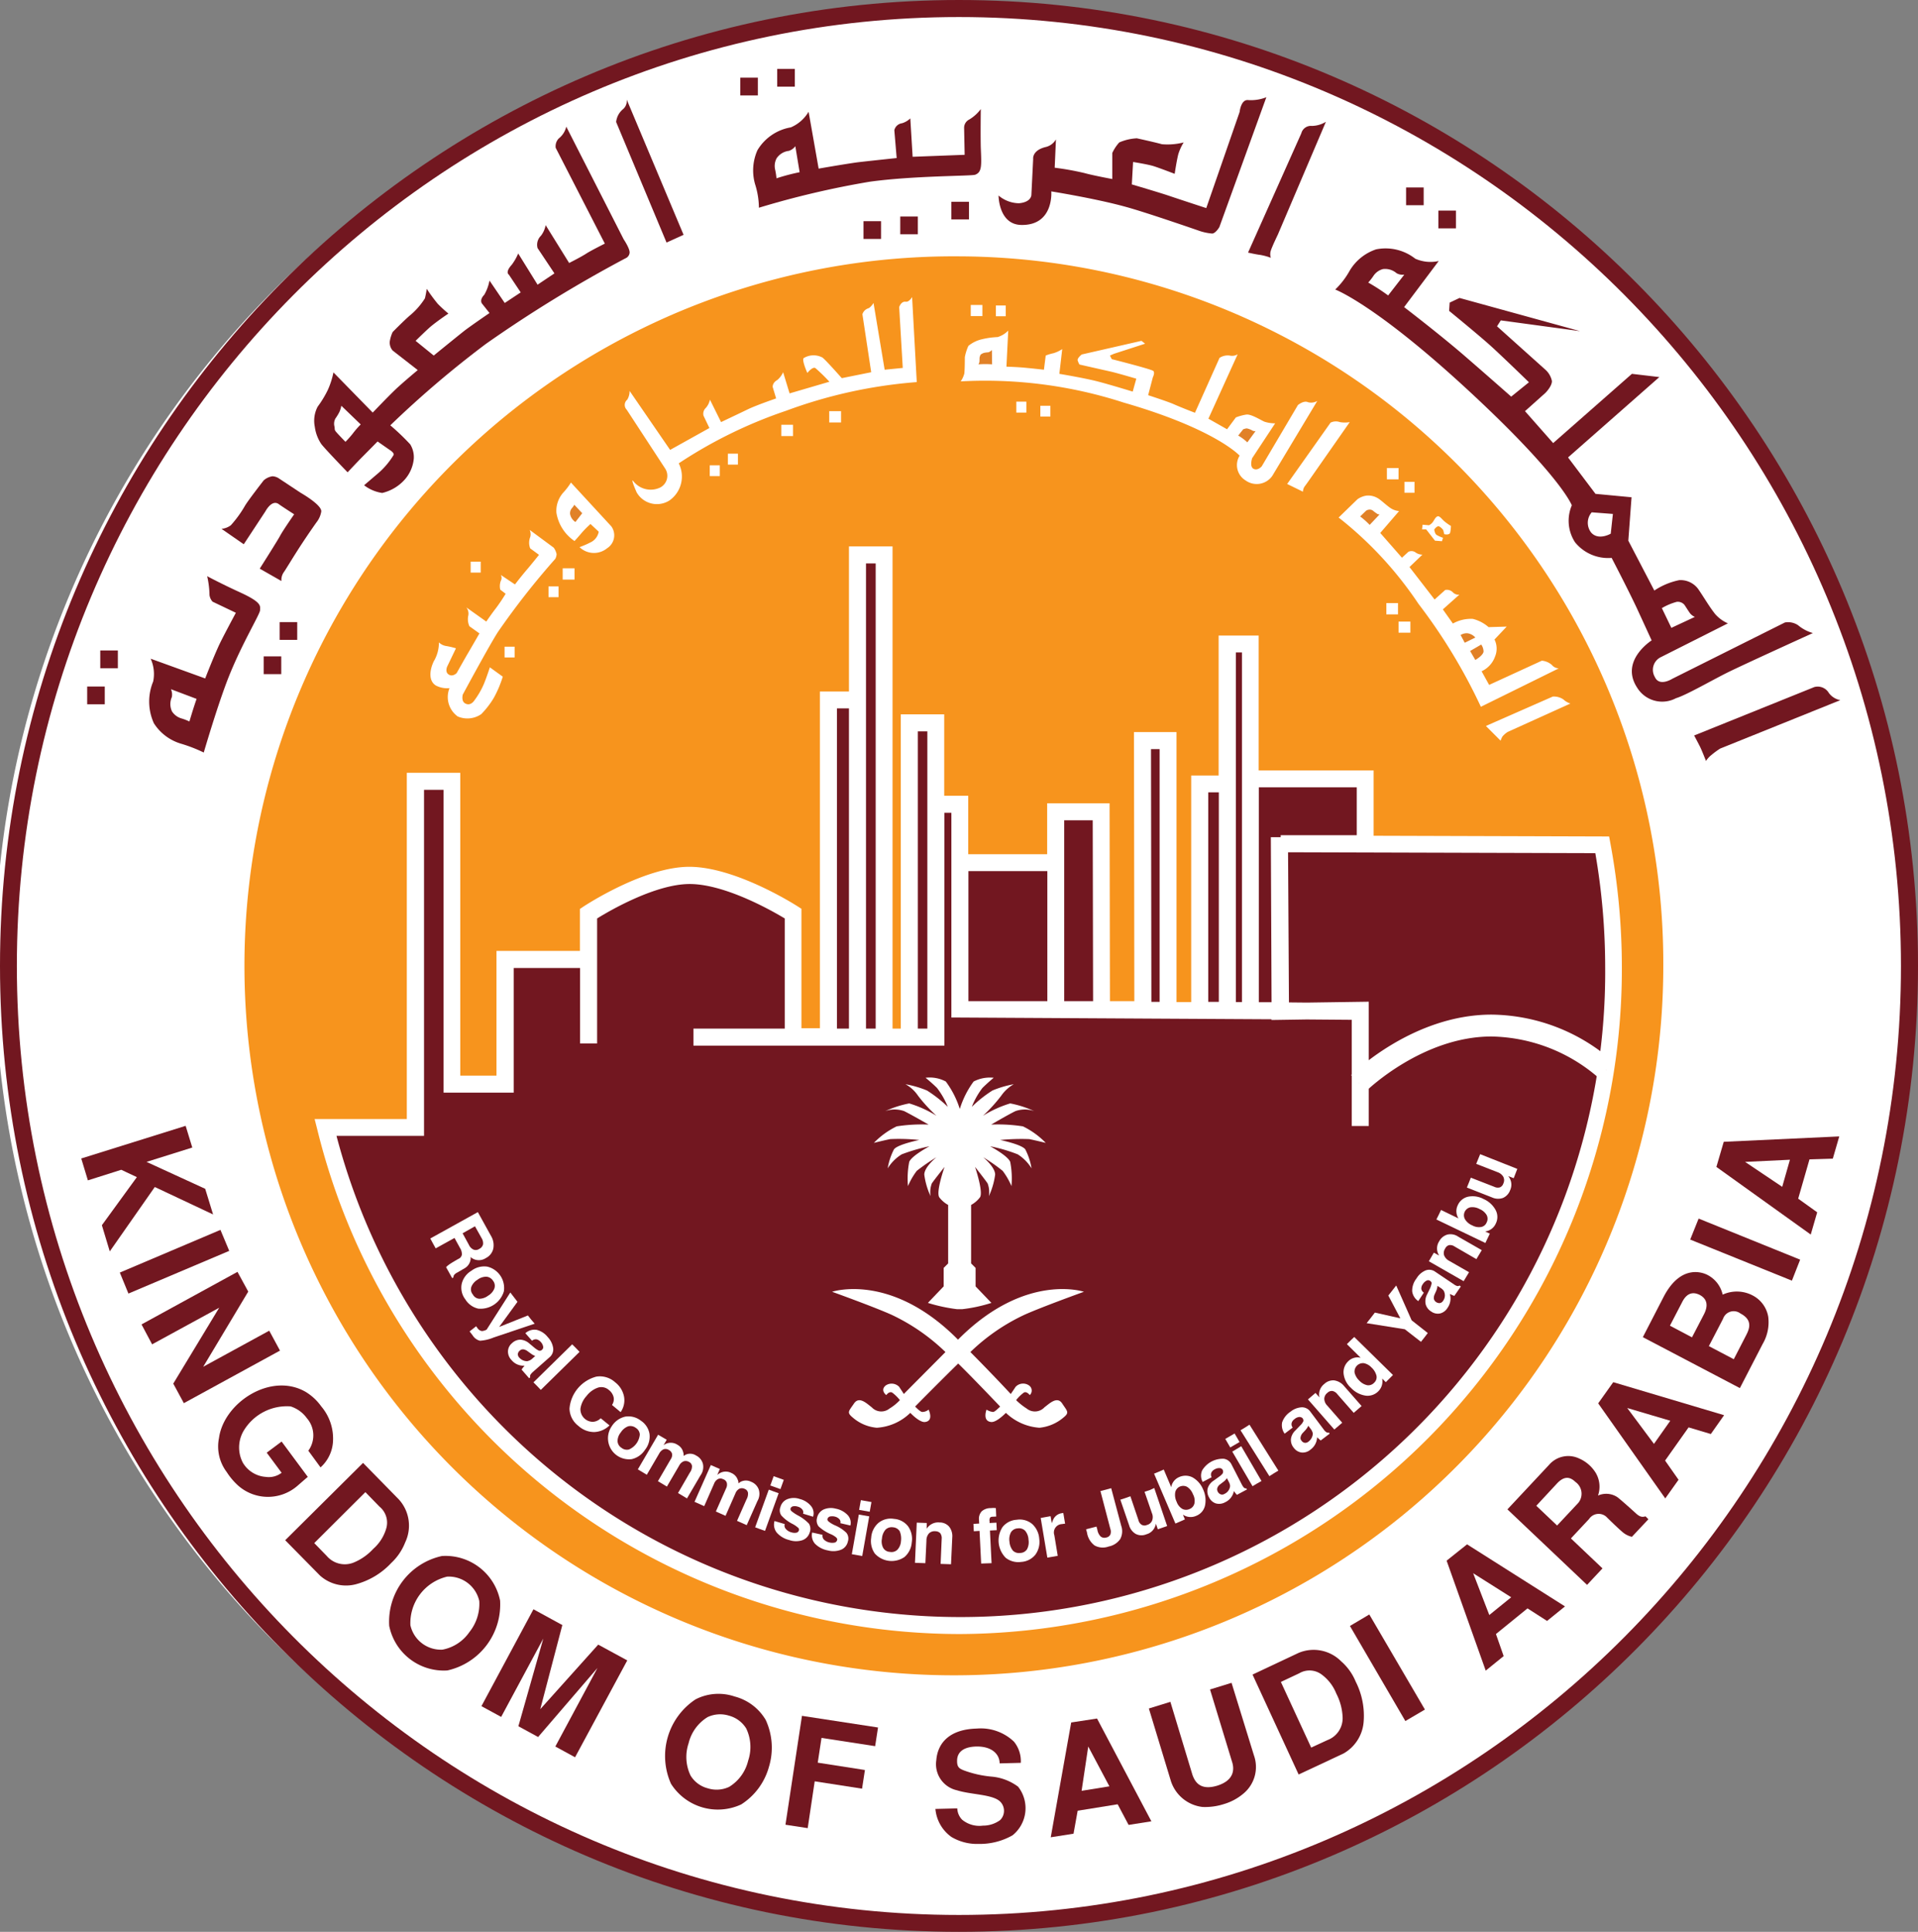 <svg xmlns="http://www.w3.org/2000/svg" width="106.93" height="107.69" viewBox="0 0 106.93 107.69">
    <rect x="0" y="0" width="106.93" height="107.69" fill="#808080" stroke="none"/>
    <g id="LOGO_RC" data-name="LOGO RC" transform="translate(-441.9 -29.14)">
        <g id="Group_358" data-name="Group 358">
            <g id="Group_356" data-name="Group 356">
                <rect id="Rectangle_100" data-name="Rectangle 100" width="2.81" height="3.08"
                    transform="translate(467.16 59.4)" fill="#fff"></rect>
            </g>
            <g id="Group_357" data-name="Group 357">
                <path id="Path_492" data-name="Path 492" d="M470.53,63.04h-3.92V58.85h3.92Zm-2.82-1.11h1.7V59.95h-1.7Z"
                    fill="#fff"></path>
            </g>
        </g>
        <g id="Group_361" data-name="Group 361">
            <g id="Group_359" data-name="Group 359">
                <path id="Path_493" data-name="Path 493"
                    d="M495.36,29.61a53.371,53.371,0,1,0,52.99,53.37A53.182,53.182,0,0,0,495.36,29.61Z" fill="#fff">
                </path>
            </g>
            <g id="Group_360" data-name="Group 360">
                <path id="Path_494" data-name="Path 494"
                    d="M495.36,136.83c-29.48,0-53.46-24.15-53.46-53.85s23.98-53.84,53.46-53.84,53.47,24.15,53.47,53.84S524.84,136.83,495.36,136.83Zm0-106.74c-28.96,0-52.52,23.73-52.52,52.9s23.56,52.9,52.52,52.9,52.52-23.73,52.52-52.9S524.32,30.09,495.36,30.09Z"
                    fill="#721720"></path>
            </g>
        </g>
        <g id="Group_363" data-name="Group 363">
            <g id="Group_362" data-name="Group 362">
                <path id="Path_495" data-name="Path 495"
                    d="M518.42,57.59a.329.329,0,0,0-.2-.04.378.378,0,0,0-.16.06l-.33.32a4.319,4.319,0,0,1,.53.47l.55-.58a.39.39,0,0,1-.12-.03A3.158,3.158,0,0,1,518.42,57.59Z"
                    fill="#e18127" stroke="#fff" stroke-width="0"></path>
            </g>
        </g>
        <g id="Group_365" data-name="Group 365">
            <g id="Group_364" data-name="Group 364">
                <path id="Path_496" data-name="Path 496"
                    d="M511.72,53.14a.958.958,0,0,0-.32-.12,1.094,1.094,0,0,0-.19.05l-.28.35a2.728,2.728,0,0,1,.51.38l.46-.63A.273.273,0,0,1,511.72,53.14Z"
                    fill="#e18127" stroke="#fff" stroke-width="0"></path>
            </g>
        </g>
        <g id="Group_367" data-name="Group 367">
            <g id="Group_366" data-name="Group 366">
                <path id="Path_497" data-name="Path 497"
                    d="M497,48.78a1.84,1.84,0,0,0-.24.03.649.649,0,0,0-.19.1.7.7,0,0,0-.06.17s0,.2-.01.25a.519.519,0,0,1-.05.12,5.324,5.324,0,0,1,.76,0l-.01-.8A.445.445,0,0,1,497,48.78Z"
                    fill="#e18127" stroke="#fff" stroke-width="0"></path>
            </g>
        </g>
        <g id="Group_369" data-name="Group 369">
            <g id="Group_368" data-name="Group 368">
                <path id="Path_498" data-name="Path 498"
                    d="M523.69,64.44a.661.661,0,0,0-.36.1l.23.43.59-.29A.7.7,0,0,0,523.69,64.44Z" fill="#e18127"
                    stroke="#fff" stroke-width="0"></path>
            </g>
        </g>
        <g id="Group_371" data-name="Group 371">
            <g id="Group_370" data-name="Group 370">
                <path id="Path_499" data-name="Path 499"
                    d="M473.81,57.44a.452.452,0,0,0-.13.34.682.682,0,0,0,.3.46l.38-.49-.44-.47A1.582,1.582,0,0,1,473.81,57.44Z"
                    fill="#e18127" stroke="#fff" stroke-width="0"></path>
            </g>
        </g>
        <g id="Group_373" data-name="Group 373">
            <g id="Group_372" data-name="Group 372">
                <path id="Path_500" data-name="Path 500"
                    d="M524.61,65.46a.728.728,0,0,0-.13-.39l-.62.36.29.5S524.58,65.69,524.61,65.46Z" fill="#e18127"
                    stroke="#fff" stroke-width="0"></path>
            </g>
        </g>
        <g id="Group_375" data-name="Group 375">
            <g id="Group_374" data-name="Group 374">
                <path id="Path_501" data-name="Path 501"
                    d="M495.36,43.43a39.551,39.551,0,1,0,39.27,39.55A39.411,39.411,0,0,0,495.36,43.43ZM468.04,61.05h.66v-.63h-.66Zm1.38,7.01a4.883,4.883,0,0,1-.69.89,1.365,1.365,0,0,1-1.31.13,1.33,1.33,0,0,1-.46-1.58,1.358,1.358,0,0,1-.75-.14c-.41-.24-.38-.82-.13-1.35a2.038,2.038,0,0,0,.29-1.06.723.723,0,0,0,.39.2,4.4,4.4,0,0,1,.56.13l-.49,1.02s-.13.29.07.43c.23.17.46-.07.46-.07s.46-.82.62-1.09.65-1.12.65-1.12l-.56-.4a.958.958,0,0,1-.07-.56.568.568,0,0,0-.1-.49l1.11.79s.33-.48.52-.72a9.734,9.734,0,0,0,.56-.83l-.3-.23a.854.854,0,0,1,.03-.49.339.339,0,0,0,0-.33l.79.53s.35-.46.72-.89c.27-.32.62-.76.62-.76l-.49-.36a.856.856,0,0,1,0-.63.582.582,0,0,0-.03-.4l1.34.99a.941.941,0,0,1,.16.36.636.636,0,0,1-.07.26,42.679,42.679,0,0,0-3.2,4.08c-.49.76-1.96,3.49-1.96,3.49s-.1.36.13.49c.31.18.52-.17.52-.17a4.461,4.461,0,0,0,.53-.92c.16-.39.33-.92.33-.92l.72.52A6.091,6.091,0,0,1,469.42,68.06Zm1.17-2.89h-.65v.62h.65Zm2.45-3.36h-.66v.62h.66Zm.89-.36h-.66v-.63h.66Zm1.82-1.75a1.156,1.156,0,0,1-1.54-.06,5.192,5.192,0,0,0,.68-.3.819.819,0,0,0,.39-.56l-.46-.43a5.835,5.835,0,0,0-.46.46c-.21.25-.43.49-.43.49a2.356,2.356,0,0,1-1.01-1.58,1.53,1.53,0,0,1,.42-1.16,3.59,3.59,0,0,0,.39-.52l2.25,2.44A.852.852,0,0,1,475.75,59.7Zm6.28-4.64h-.65v.62h.65Zm1.01-.65h-.65v.63h.65Zm3.07-.96h-.65v-.63h.65Zm2.68-.76h-.66v-.63h.66Zm-3.07-.65a25.721,25.721,0,0,0-5.98,2.93,1.629,1.629,0,0,1-.52,2.07,1.3,1.3,0,0,1-1.83-.46s-.39-.89-.16-.59a1.225,1.225,0,0,0,1.47.33.736.736,0,0,0,.29-1.05l-2.15-3.29a.377.377,0,0,1,.03-.56.914.914,0,0,0,.13-.49l2.26,3.29L481.45,53l-.33-.69a.443.443,0,0,1,.13-.43,1.023,1.023,0,0,0,.23-.46l.62,1.25s1.14-.54,1.53-.73c.49-.23,1.54-.59,1.54-.59l-.19-.63s-.04-.23.26-.4a1.228,1.228,0,0,0,.32-.43l.36,1.18,2.22-.65a9.722,9.722,0,0,0-.78-.76c-.16-.1-.45.27-.45.27s-.33-.73-.2-.83a1.057,1.057,0,0,1,1.04-.03c.2.15,1.08,1.15,1.08,1.15l1.64-.33-.49-3.23a.5.5,0,0,1,.32-.33c.14-.04.3-.3.3-.3l.62,3.72,1.01-.1-.2-3.39s.1-.33.36-.3c.2.03.36-.26.36-.26l.26,4.74A26.862,26.862,0,0,0,485.72,52.04Zm35.49,6.35.36.03a.625.625,0,0,0,.17-.13c.1-.1.16-.3.29-.36s.26.17.43.3a3.034,3.034,0,0,0,.33.23,1.759,1.759,0,0,1-.04.36c-.03.17-.33.1-.33.1l-.06-.23a.662.662,0,0,0-.2-.19c-.13-.1-.3.16-.3.16s.03.23.13.3a2.1,2.1,0,0,0,.36.16l-.06.19-.39-.03-.49-.63h-.23Zm-1.01-1.78h.65v-.63h-.65Zm-.98-1.38h.65v.63h-.65Zm-21.9-8.46h.65v-.62h-.65Zm-1.3-.63h.65v.62h-.65Zm3.2,5.37h-.65v.62h.65Zm1.24.23h-.66v.62h.66Zm10.88,4.18a1,1,0,0,1-.33-1.38s-1.34-1.48-6.47-2.96a25.051,25.051,0,0,0-9.08-1.18,1.417,1.417,0,0,0,.2-.43c.03-.2.03-.92.03-.92a2.666,2.666,0,0,1,.2-.63,1.837,1.837,0,0,1,.72-.36,4.577,4.577,0,0,1,.91-.13,1.392,1.392,0,0,0,.59-.36l-.1,2.01s.69.02,1.14.07c.43.04.95.1.95.1l.1-.79a2.566,2.566,0,0,1,.43-.13,1.8,1.8,0,0,0,.49-.23l-.16,1.38s1.44.24,2.16.43c.69.18,1.93.56,1.93.56l.2-.72s-.98-.29-1.4-.39c-.36-.08-1.77-.4-1.77-.4a1.162,1.162,0,0,1-.1-.23c-.03-.13.23-.33.23-.33l3.33-.76.2.16-1.73.56-.23.1.1.2s2.22.56,2.32.66-.03.36-.03.36l-.26.99s1.05.34,1.4.49c.52.23,1.21.49,1.21.49l1.37-3.06a.833.833,0,0,1,.56-.13.6.6,0,0,0,.45-.07l-1.63,3.59,1.04.59.49-.66a2.672,2.672,0,0,1,.59-.16c.27-.03.78.3,1.01.4a2,2,0,0,0,.59.09l-1.28,1.94s-.16.46.07.59.46-.13.46-.13l2.02-3.42s.32-.27.56-.16a.67.67,0,0,0,.52-.07l-2.51,4.18A1.06,1.06,0,0,1,511.34,55.92Zm3.3.33a.55.55,0,0,0-.1.3l-.88-.43,2.42-3.42a.677.677,0,0,1,.52-.03,1.568,1.568,0,0,0,.55,0l-2.25,3.22S514.74,56.12,514.64,56.25Zm5.2,7.14h-.65v-.63h.65Zm.69,1.02h-.66v-.62h.66Zm.45-1.61a20.8,20.8,0,0,0-4.45-4.81l1.05-1.02a1.173,1.173,0,0,1,.49-.2,1.021,1.021,0,0,1,.62.13c.2.1.62.53.85.63a1.016,1.016,0,0,0,.36.1l-1.05,1.22,1.21,1.38.36-.33a.387.387,0,0,1,.39.03.677.677,0,0,0,.39.13l-.72.69,1.4,1.81.59-.53a.464.464,0,0,1,.43.13.429.429,0,0,0,.36.13l-.92.82.56.79a2.048,2.048,0,0,1,1.11-.26,2.1,2.1,0,0,1,.88.46l1.01-.03-.68.72a1.148,1.148,0,0,1,.03.95,1.429,1.429,0,0,1-.75.82l.42.76,2.94-1.35a.987.987,0,0,1,.55.23.539.539,0,0,0,.39.2l-4.34,2.14A30.989,30.989,0,0,0,520.98,62.8Zm4.68,7.4a1.221,1.221,0,0,0-.1.23l-.82-.82,3.73-1.64a.939.939,0,0,1,.59.16,1.063,1.063,0,0,0,.39.23l-3.49,1.58A1.188,1.188,0,0,0,525.66,70.2Z"
                    fill="#f7941d"></path>
            </g>
        </g>
        <g id="Group_416" data-name="Group 416">
            <g id="Group_377" data-name="Group 377">
                <g id="Group_376" data-name="Group 376">
                    <path id="Path_502" data-name="Path 502"
                        d="M453.78,96.84l-.44-1.43-3.27-1.5,2.55-.8-.37-1.21-5.82,1.82.37,1.22,1.86-.59.87.41-1.95,2.68.44,1.46,2.51-3.59Z"
                        fill="#721720"></path>
                </g>
            </g>
            <g id="Group_379" data-name="Group 379">
                <g id="Group_378" data-name="Group 378">
                    <path id="Path_503" data-name="Path 503" d="M454.19,97.7l-5.61,2.38.48,1.17,5.62-2.38Z"
                        fill="#721720"></path>
                </g>
            </g>
            <g id="Group_381" data-name="Group 381">
                <g id="Group_380" data-name="Group 380">
                    <path id="Path_504" data-name="Path 504"
                        d="M456.91,103.32l-3.68,2.01,2.51-4.19-.6-1.1-5.35,2.93.59,1.11,3.74-2.04-2.56,4.23.59,1.09,5.36-2.93Z"
                        fill="#721720"></path>
                </g>
            </g>
            <g id="Group_383" data-name="Group 383">
                <g id="Group_382" data-name="Group 382">
                    <path id="Path_505" data-name="Path 505"
                        d="M458.94,111.57l.12-.1-1.46-1.97-.83.62.83,1.12a1.168,1.168,0,0,1-.88.23,1.611,1.611,0,0,1-1.28-.79,1.831,1.831,0,0,1,.05-1.79,2.807,2.807,0,0,1,2.61-1.35,1.787,1.787,0,0,1,.91.66,1.455,1.455,0,0,1,.08,1.81l.68.93a2.088,2.088,0,0,0,.69-1.38,2.766,2.766,0,0,0-.65-2.02,2.939,2.939,0,0,0-.87-.81c-1.94-1.12-4.56.6-4.83,2.57a2.362,2.362,0,0,0,.43,1.9,3.689,3.689,0,0,0,.61.73,2.507,2.507,0,0,0,3.33.04Z"
                        fill="#721720"></path>
                </g>
            </g>
            <g id="Group_385" data-name="Group 385">
                <g id="Group_384" data-name="Group 384">
                    <path id="Path_506" data-name="Path 506"
                        d="M464.49,115.12a2.17,2.17,0,0,0-.36-2.4l-1.99-2.03L457.8,115l1.94,1.97a2.172,2.172,0,0,0,1.98.49,4.165,4.165,0,0,0,1.99-1.19A3.11,3.11,0,0,0,464.49,115.12Zm-1.05-.8a2.4,2.4,0,0,1-.73,1.16,3.069,3.069,0,0,1-1.08.76,1.322,1.322,0,0,1-1.51-.36l-.7-.72,2.85-2.84.79.81A1.153,1.153,0,0,1,463.44,114.32Z"
                        fill="#721720"></path>
                </g>
            </g>
            <g id="Group_387" data-name="Group 387">
                <g id="Group_386" data-name="Group 386">
                    <path id="Path_507" data-name="Path 507"
                        d="M469.78,118.36a3.106,3.106,0,0,0-3.24-2.48,3.744,3.744,0,0,0-2.94,3.9,3.106,3.106,0,0,0,3.24,2.48,3.763,3.763,0,0,0,2.94-3.9Zm-1.71,1.76a2.358,2.358,0,0,1-1.5.98,1.743,1.743,0,0,1-1.79-1.36,2.661,2.661,0,0,1,2.05-2.71,1.743,1.743,0,0,1,1.79,1.36A2.514,2.514,0,0,1,468.07,120.12Z"
                        fill="#721720"></path>
                </g>
            </g>
            <g id="Group_389" data-name="Group 389">
                <g id="Group_388" data-name="Group 388">
                    <path id="Path_508" data-name="Path 508"
                        d="M472.02,124.42l1.23-4.69-1.61-.88-2.9,5.4,1.1.6,2.35-4.37-1.39,4.89,1.1.6,3.31-3.85-2.35,4.38,1.1.6,2.91-5.4-1.62-.88Z"
                        fill="#721720"></path>
                </g>
            </g>
            <g id="Group_391" data-name="Group 391">
                <g id="Group_390" data-name="Group 390">
                    <path id="Path_509" data-name="Path 509"
                        d="M482.85,123.71a2.8,2.8,0,0,0-2.17.16,3.786,3.786,0,0,0-1.37,4.71,3.094,3.094,0,0,0,3.91,1.15,3.627,3.627,0,0,0,1.55-2.1,3.684,3.684,0,0,0-.18-2.61A2.843,2.843,0,0,0,482.85,123.71Zm.76,3.58a2.353,2.353,0,0,1-1.06,1.46,1.643,1.643,0,0,1-1.19.08,1.59,1.59,0,0,1-.96-.71,2.389,2.389,0,0,1-.11-1.8,2.353,2.353,0,0,1,1.06-1.46,1.643,1.643,0,0,1,1.19-.08,1.619,1.619,0,0,1,.96.71A2.385,2.385,0,0,1,483.61,127.29Z"
                        fill="#721720"></path>
                </g>
            </g>
            <g id="Group_393" data-name="Group 393">
                <g id="Group_392" data-name="Group 392">
                    <path id="Path_510" data-name="Path 510"
                        d="M485.69,130.86l1.24.19.39-2.61,2.64.41.16-1.04-2.63-.41.21-1.38,2.99.46.16-1.04-4.24-.65Z"
                        fill="#721720"></path>
                </g>
            </g>
            <g id="Group_395" data-name="Group 395">
                <g id="Group_394" data-name="Group 394">
                    <path id="Path_511" data-name="Path 511"
                        d="M497.2,128.18a6,6,0,0,1-1.54-.34c-.28-.11-.42-.18-.4-.6.03-.51.47-.73,1.09-.74.86-.01,1.28.44,1.28.94l1.18-.03a1.72,1.72,0,0,0-.38-1.18,2.676,2.676,0,0,0-2.08-.73c-1.49.04-2.17.78-2.25,1.76a1.49,1.49,0,0,0,1.15,1.68c.79.25,1.99.22,2.41.63a.727.727,0,0,1,0,1.03,1.6,1.6,0,0,1-.96.31,1.514,1.514,0,0,1-1.16-.33.937.937,0,0,1-.27-.63l-1.22.03a2.146,2.146,0,0,0,.89,1.56,2.8,2.8,0,0,0,1.51.39,3.7,3.7,0,0,0,1.9-.48,1.94,1.94,0,0,0,.31-2.71A2.879,2.879,0,0,0,497.2,128.18Z"
                        fill="#721720"></path>
                </g>
            </g>
            <g id="Group_397" data-name="Group 397">
                <g id="Group_396" data-name="Group 396">
                    <path id="Path_512" data-name="Path 512"
                        d="M501.62,125.16l-1.14,6.4,1.27-.2.23-1.28,2.23-.36.61,1.15,1.27-.2-3.03-5.73Zm.58,3.81.37-2.47,1.18,2.22Z"
                        fill="#721720"></path>
                </g>
            </g>
            <g id="Group_399" data-name="Group 399">
                <g id="Group_398" data-name="Group 398">
                    <path id="Path_513" data-name="Path 513"
                        d="M510.56,122.95l-1.2.37,1.24,4.07c.11.37.12.99-.83,1.29-.98.3-1.26-.24-1.39-.6l-1.23-4.07-1.2.37,1.23,4.05a2.106,2.106,0,0,0,1.76,1.44,3.4,3.4,0,0,0,1.19-.16,2.988,2.988,0,0,0,1.12-.61,1.925,1.925,0,0,0,.56-2.1Z"
                        fill="#721720"></path>
                </g>
            </g>
            <g id="Group_401" data-name="Group 401">
                <g id="Group_400" data-name="Group 400">
                    <path id="Path_514" data-name="Path 514"
                        d="M516.67,121.75a2.162,2.162,0,0,0-2.37-.47l-2.57,1.21,2.57,5.57,2.5-1.17a2.225,2.225,0,0,0,1.12-1.72,4.2,4.2,0,0,0-.44-2.29A3.024,3.024,0,0,0,516.67,121.75Zm-.76,4.39-.91.42-1.69-3.66,1.02-.48a1.127,1.127,0,0,1,1.23.05,2.431,2.431,0,0,1,.84,1.08,3.131,3.131,0,0,1,.35,1.28A1.3,1.3,0,0,1,515.91,126.14Z"
                        fill="#721720"></path>
                </g>
            </g>
            <g id="Group_403" data-name="Group 403">
                <g id="Group_402" data-name="Group 402">
                    <path id="Path_515" data-name="Path 515" d="M517.16,119.78l3.09,5.3,1.09-.64-3.1-5.3Z"
                        fill="#721720"></path>
                </g>
            </g>
            <g id="Group_405" data-name="Group 405">
                <g id="Group_404" data-name="Group 404">
                    <path id="Path_516" data-name="Path 516"
                        d="M522.55,116.14l2.18,6.13,1-.81-.43-1.23,1.76-1.43,1.09.7,1-.81-5.46-3.46Zm3.6,2.04-1.22.99-.9-2.33Z"
                        fill="#721720"></path>
                </g>
            </g>
            <g id="Group_407" data-name="Group 407">
                <g id="Group_406" data-name="Group 406">
                    <path id="Path_517" data-name="Path 517"
                        d="M533.1,113.5c-.23-.21-.83-.75-1.03-.9a1.125,1.125,0,0,0-1.08-.09,1.507,1.507,0,0,0-.13-1.27,2.041,2.041,0,0,0-.93-.8,1.412,1.412,0,0,0-1.67.36l-2.32,2.48,4.44,4.21.86-.92-1.76-1.67,1.01-1.08a.643.643,0,0,1,.96-.13c.31.31.67.65.9.85a1.215,1.215,0,0,0,.53.27l.92-.98-.16-.16C533.48,113.71,533.35,113.73,533.1,113.5Zm-3.21-.58-1.18,1.26-1.16-1.1,1.16-1.25c.39-.41.71-.38,1.02-.08A.805.805,0,0,1,529.89,112.92Z"
                        fill="#721720"></path>
                </g>
            </g>
            <g id="Group_409" data-name="Group 409">
                <g id="Group_408" data-name="Group 408">
                    <path id="Path_518" data-name="Path 518"
                        d="M531,107.37l3.74,5.3.74-1.04-.75-1.07,1.31-1.85,1.24.37.74-1.05-6.18-1.84Zm4.02.97-.91,1.29-1.49-2Z"
                        fill="#721720"></path>
                </g>
            </g>
            <g id="Group_411" data-name="Group 411">
                <g id="Group_410" data-name="Group 410">
                    <path id="Path_519" data-name="Path 519"
                        d="M539.64,101.37a1.894,1.894,0,0,0-1.7-.06,1.631,1.631,0,0,0-.85-1.1c-.23-.12-1.47-.64-2.44,1.22l-1.16,2.25,5.41,2.84,1.27-2.46a2.4,2.4,0,0,0,.31-1.52A1.651,1.651,0,0,0,539.64,101.37Zm-2.75,1.05-.66,1.27-1.23-.65.69-1.33c.2-.39.51-.62.98-.38C537.09,101.56,537.14,101.94,536.89,102.42Zm2.35,1.17-.68,1.32-1.39-.73.79-1.52a.625.625,0,0,1,.97-.3C539.66,102.74,539.41,103.26,539.24,103.59Z"
                        fill="#721720"></path>
                </g>
            </g>
            <g id="Group_413" data-name="Group 413">
                <g id="Group_412" data-name="Group 412">
                    <path id="Path_520" data-name="Path 520" d="M536.13,98.24l5.67,2.29.46-1.17-5.66-2.29Z"
                        fill="#721720"></path>
                </g>
            </g>
            <g id="Group_415" data-name="Group 415">
                <g id="Group_414" data-name="Group 414">
                    <path id="Path_521" data-name="Path 521"
                        d="M544.08,93.73l.36-1.24-6.44.3-.41,1.4,5.26,3.77.36-1.24-1.06-.76.63-2.19Zm-2.82,1.57-2.07-1.39,2.5-.12Z"
                        fill="#721720"></path>
                </g>
            </g>
        </g>
        <g id="Group_419" data-name="Group 419">
            <g id="Group_417" data-name="Group 417">
                <path id="Path_522" data-name="Path 522"
                    d="M513.3,76.18l17.93.06a36.46,36.46,0,0,1-71.18,15.75h5.01V72.7h2.04V89.58h2.96V82.63h4.65V80.08s3.24-2.13,5.63-2.13c2.46,0,5.77,2.13,5.77,2.13v6.88h1.98V68.16h1.62V60.07h1.48V86.95h1.4V69.44h1.48v4.53h1.34v3.27h5.35V74.4h2.54l.02,11.03h2.3l-.02-15h1.42V85.46h-1.69l7.94.03-.06-9.67.04,9.71,4.47-.06v.06l-8.95-.06V72.84h1.53v-7.8h1.28v7.52h6.41v3.62Z"
                    fill="#721720"></path>
            </g>
            <g id="Group_418" data-name="Group 418">
                <path id="Path_523" data-name="Path 523"
                    d="M495.41,120.23a36.921,36.921,0,0,1-35.82-28.12l-.15-.59h5.14V72.22h2.98V89.1h2.02V82.15h4.65V79.81l.21-.14c.14-.09,3.38-2.21,5.89-2.21,2.57,0,5.89,2.11,6.03,2.2l.22.14v6.66h1.03V67.69h1.62V59.6h2.43V86.48h.46V68.96h2.42V73.5h1.34v3.26h4.4V73.92h3.48l.02,11.03h1.36l-.02-15h2.37V85h.82V72.37h1.53v-7.8h2.23v7.52h6.41v3.64l13.13.04.07.38a37.855,37.855,0,0,1,.64,6.9A37.077,37.077,0,0,1,495.41,120.23ZM460.66,92.46a35.955,35.955,0,0,0,70.73-9.41,37.377,37.377,0,0,0-.55-6.35l-17.13-.05.05,8.37,1,.01,3.45-.05v6.93h-.95V85.99l-2.51-.02-1.96.03v-.04l-17.85-.1V74.45h-.39V87.43H480.56v-.95h5.09V80.34c-.76-.46-3.35-1.92-5.3-1.92-1.89,0-4.42,1.46-5.16,1.92v6.97h-.95V83.1h-3.7v6.95h-3.91V73.17h-1.09V92.46Zm32.41-5.98h.53V69.91h-.53Zm-2.89,0h.54V60.55h-.54Zm-1.62,0h.67V68.63h-.67Zm23.52-1.47h.71l-.04-9.2h.55V75.7h4.24V73.03h-5.46ZM510.8,85h.34V65.51h-.34Zm-1.54-.01h.59V73.31h-.59Zm-3.17,0h.46V70.9h-.48Zm-4.86-.04h1.61l-.02-10.08h-1.59Zm-5.34,0h4.4V77.7h-4.4Z"
                    fill="#fff"></path>
            </g>
        </g>
        <g id="Group_422" data-name="Group 422">
            <g id="Group_420" data-name="Group 420">
                <path id="Path_524" data-name="Path 524" d="M517.66,89.5s3.24-3.19,7.4-3.19a9.882,9.882,0,0,1,6.41,2.48"
                    fill="#721720"></path>
            </g>
            <g id="Group_421" data-name="Group 421">
                <path id="Path_525" data-name="Path 525"
                    d="M518.09,89.94l-.86-.87c.14-.14,3.47-3.37,7.82-3.37a10.388,10.388,0,0,1,6.83,2.66l-.85.87a9.336,9.336,0,0,0-5.98-2.31C521.21,86.92,518.12,89.91,518.09,89.94Z"
                    fill="#fff"></path>
            </g>
        </g>
        <g id="Group_424" data-name="Group 424">
            <g id="Group_423" data-name="Group 423">
                <path id="Path_526" data-name="Path 526"
                    d="M495.55,102.12a8.355,8.355,0,0,0,1.62-.35l-.88-.92V99.82l-.25-.25V96.31a1.56,1.56,0,0,0,.49-.42c.21-.28-.27-1.7-.27-1.7s.56.71.7.92a1.375,1.375,0,0,1,.07.71,4.194,4.194,0,0,0,.35-1.2c0-.43-.67-.97-.67-.97a9.487,9.487,0,0,1,1.09.76,3.98,3.98,0,0,1,.49.85,4.843,4.843,0,0,0-.07-1.35c-.14-.35-1.12-.87-1.12-.87a8.776,8.776,0,0,1,1.54.45,2.435,2.435,0,0,1,.77.78,3.56,3.56,0,0,0-.35-1.06c-.21-.28-1.4-.52-1.4-.52a12,12,0,0,1,1.62-.05c.35.07.92.21.92.21a4.5,4.5,0,0,0-1.27-.92,8.952,8.952,0,0,0-1.77-.1s.92-.54,1.35-.75a1.569,1.569,0,0,1,1.05,0,5.824,5.824,0,0,0-1.34-.43,6.317,6.317,0,0,0-1.52.69,8.705,8.705,0,0,0,1.02-1.12,2.136,2.136,0,0,1,.7-.64,5.718,5.718,0,0,0-1.19.35,7.078,7.078,0,0,0-1.15.91,4.289,4.289,0,0,1,.59-1.05c.28-.28.63-.57.63-.57a1.96,1.96,0,0,0-1.12.21,5.107,5.107,0,0,0-.77,1.53,5.192,5.192,0,0,0-.78-1.53,1.9,1.9,0,0,0-1.13-.21s.35.28.64.57a4.438,4.438,0,0,1,.6,1.05,7.3,7.3,0,0,0-1.16-.91,5.743,5.743,0,0,0-1.2-.35,2.007,2.007,0,0,1,.7.64,8.535,8.535,0,0,0,1.03,1.12,6.317,6.317,0,0,0-1.52-.69,6,6,0,0,0-1.34.43,1.594,1.594,0,0,1,1.06,0c.42.21,1.36.75,1.36.75a9.074,9.074,0,0,0-1.78.1,4.5,4.5,0,0,0-1.27.92s.56-.14.91-.21a10.577,10.577,0,0,1,1.62.05s-1.2.24-1.41.52a3.56,3.56,0,0,0-.35,1.06,2.4,2.4,0,0,1,.78-.78,9.812,9.812,0,0,1,1.55-.45s-.99.52-1.13.87a4.834,4.834,0,0,0-.07,1.35,3.98,3.98,0,0,1,.49-.85,10.868,10.868,0,0,1,1.1-.76s-.68.54-.68.97a4.086,4.086,0,0,0,.35,1.2,1.38,1.38,0,0,1,.07-.71c.14-.21.71-.92.71-.92s-.5,1.41-.29,1.7a1.56,1.56,0,0,0,.49.42v3.26l-.25.25v1.03l-.88.92a9.288,9.288,0,0,0,1.62.35Z"
                    fill="#fff"></path>
            </g>
        </g>
        <g id="Group_426" data-name="Group 426">
            <g id="Group_425" data-name="Group 425">
                <path id="Path_527" data-name="Path 527"
                    d="M500.13,107.59a.726.726,0,0,1-.99.07,3.48,3.48,0,0,1-.59-.47,2.3,2.3,0,0,1,.43-.42c.16-.09.33.14.33.14a.347.347,0,0,0-.03-.53.575.575,0,0,0-.76.07c-.07.11-.16.24-.27.4-.05-.06-1.05-1.13-2.25-2.34a11.02,11.02,0,0,1,3.02-2.08c.98-.44,3.31-1.28,3.31-1.28s-3.21-1.08-6.9,2.55l-.12.12-.12-.12c-3.68-3.63-6.9-2.55-6.9-2.55s2.33.84,3.31,1.28a11.106,11.106,0,0,1,3.01,2.08c-1.2,1.21-2.27,2.28-2.32,2.34-.1-.16-.19-.29-.26-.4a.585.585,0,0,0-.76-.07c-.31.27.04.53.04.53s.16-.23.33-.14a2.3,2.3,0,0,1,.43.42,2.71,2.71,0,0,1-.58.47.726.726,0,0,1-.99-.07c-.28-.21-.7-.64-.99-.21s-.42.49-.07.78a2.353,2.353,0,0,0,1.34.57,2.926,2.926,0,0,0,1.87-.83c.26.27.61.54.82.51.51-.06.2-.69.2-.69a.565.565,0,0,1-.36.13c-.09-.01-.25-.16-.39-.3.01-.02,1.65-1.67,2.4-2.4.75.73,2.32,2.38,2.34,2.4-.15.14-.31.3-.4.3a.832.832,0,0,1-.36-.13s-.25.64.26.69c.22.02.56-.25.82-.51a3,3,0,0,0,1.87.83,2.422,2.422,0,0,0,1.34-.57c.35-.28.21-.35-.07-.78S500.41,107.38,500.13,107.59Z"
                    fill="#fff"></path>
            </g>
        </g>
        <g id="Group_497" data-name="Group 497">
            <g id="Group_428" data-name="Group 428">
                <g id="Group_427" data-name="Group 427">
                    <path id="Path_528" data-name="Path 528"
                        d="M468.14,99.32a.41.41,0,0,0-.01-.11.763.763,0,0,0,.16.11.711.711,0,0,0,.7-.05.784.784,0,0,0,.41-.52,1,1,0,0,0-.13-.72l-.58-1.05-.15-.27-2.65,1.47.15.28.15.27,1.05-.58.3.55a.656.656,0,0,1,.11.38.314.314,0,0,1-.2.24l-.24.14c-.1.06-.2.12-.28.18a.847.847,0,0,0-.16.14l.34.61.07-.04a.212.212,0,0,1,.04-.14.522.522,0,0,1,.17-.13l.43-.25A.677.677,0,0,0,468.14,99.32Zm.24-1.82.37.66a.54.54,0,0,1,.08.35.386.386,0,0,1-.21.25.343.343,0,0,1-.32.04.527.527,0,0,1-.26-.27l-.35-.64Z"
                        fill="#fff"></path>
                </g>
            </g>
            <g id="Group_430" data-name="Group 430">
                <g id="Group_429" data-name="Group 429">
                    <path id="Path_529" data-name="Path 529"
                        d="M468.56,102.09a1.358,1.358,0,0,0,1.43-.96,1.222,1.222,0,0,0-.92-1.38,1.173,1.173,0,0,0-.89.23,1.158,1.158,0,0,0-.54.73,1.063,1.063,0,0,0,.2.86A1.142,1.142,0,0,0,468.56,102.09Zm-.38-1.22a.816.816,0,0,1,.34-.39.807.807,0,0,1,.5-.17.487.487,0,0,1,.37.23.454.454,0,0,1,.07.43.808.808,0,0,1-.35.4.827.827,0,0,1-.49.17.444.444,0,0,1-.36-.24A.438.438,0,0,1,468.18,100.87Z"
                        fill="#fff"></path>
                </g>
            </g>
            <g id="Group_432" data-name="Group 432">
                <g id="Group_431" data-name="Group 431">
                    <path id="Path_530" data-name="Path 530"
                        d="M471.52,102.71l-.19-.24-1.6.64h0l1.02-1.4-.2-.26-.2-.26-1.32,2.07a.642.642,0,0,1-.26.08.365.365,0,0,1-.26-.18.3.3,0,0,1-.06-.09l-.37.29.17.22a.664.664,0,0,0,.41.3,2.366,2.366,0,0,0,.76-.18l2.29-.77Z"
                        fill="#fff"></path>
                </g>
            </g>
            <g id="Group_434" data-name="Group 434">
                <g id="Group_433" data-name="Group 433">
                    <path id="Path_531" data-name="Path 531"
                        d="M472.74,104.29a1.125,1.125,0,0,0-.3-.61,1.142,1.142,0,0,0-.63-.41.766.766,0,0,0-.62.19l.37.42a.332.332,0,0,1,.24-.08.433.433,0,0,1,.24.14.516.516,0,0,1,.14.26.177.177,0,0,1-.05.17.18.18,0,0,1-.09.06.17.17,0,0,1-.1,0,1.134,1.134,0,0,1-.22-.14l-.3-.25a.854.854,0,0,0-.5-.22.682.682,0,0,0-.48.2.609.609,0,0,0-.22.45.678.678,0,0,0,.2.49.864.864,0,0,0,.72.31v.01a1.161,1.161,0,0,0-.16.21h0l.21.24.21.24.06-.05h0a.22.22,0,0,1,.01-.14.814.814,0,0,1,.14-.16l.94-.83A.573.573,0,0,0,472.74,104.29Zm-1.19.61a.567.567,0,0,1-.13.08c-.05.02-.09.03-.12.04a.587.587,0,0,1-.45-.2.271.271,0,0,1-.08-.2.292.292,0,0,1,.11-.19.249.249,0,0,1,.2-.07.505.505,0,0,1,.23.1l.18.13a.913.913,0,0,0,.25.14Z"
                        fill="#fff"></path>
                </g>
            </g>
            <g id="Group_436" data-name="Group 436">
                <g id="Group_435" data-name="Group 435">
                    <path id="Path_532" data-name="Path 532" d="M474.01,104.29l-.21-.21-2.16,2.12.21.21.2.21,2.16-2.12Z"
                        fill="#fff"></path>
                </g>
            </g>
            <g id="Group_438" data-name="Group 438">
                <g id="Group_437" data-name="Group 437">
                    <path id="Path_533" data-name="Path 533"
                        d="M475.39,108.2a.662.662,0,0,1-.44.2.7.7,0,0,1-.69-.73,1.32,1.32,0,0,1,.34-.71,1.36,1.36,0,0,1,.65-.47.632.632,0,0,1,.6.14.717.717,0,0,1,.26.4.56.56,0,0,1-.09.43l.48.4a1.151,1.151,0,0,0,.19-.87,1.326,1.326,0,0,0-.49-.79,1.267,1.267,0,0,0-1.05-.32,2.016,2.016,0,0,0-1.5,1.78,1.247,1.247,0,0,0,.5.97,1.306,1.306,0,0,0,.88.34,1.283,1.283,0,0,0,.85-.37Z"
                        fill="#fff"></path>
                </g>
            </g>
            <g id="Group_440" data-name="Group 440">
                <g id="Group_439" data-name="Group 439">
                    <path id="Path_534" data-name="Path 534"
                        d="M477.86,109.96a1.182,1.182,0,0,0,.25-.89,1.1,1.1,0,0,0-.49-.74,1.117,1.117,0,0,0-.86-.22,1.2,1.2,0,0,0-.75.53,1.174,1.174,0,0,0,1.11,1.84A1.2,1.2,0,0,0,477.86,109.96Zm-.89-.02a.474.474,0,0,1-.42-.09.463.463,0,0,1-.22-.37.764.764,0,0,1,.18-.49.839.839,0,0,1,.41-.34.5.5,0,0,1,.43.09.463.463,0,0,1,.22.37,1.013,1.013,0,0,1-.6.83Z"
                        fill="#fff"></path>
                </g>
            </g>
            <g id="Group_442" data-name="Group 442">
                <g id="Group_441" data-name="Group 441">
                    <path id="Path_535" data-name="Path 535"
                        d="M481.09,110.75a.721.721,0,0,0-.38-.47.608.608,0,0,0-.58-.05l-.12.07a.442.442,0,0,0-.02-.2.64.64,0,0,0-.32-.42.675.675,0,0,0-.61-.07.586.586,0,0,0-.17.1l.18-.31-.24-.14-.24-.14-1.13,1.93.25.15.25.15.69-1.18a.522.522,0,0,1,.25-.24.341.341,0,0,1,.29.04.346.346,0,0,1,.18.22.425.425,0,0,1-.08.3l-.71,1.22.25.15.25.15.69-1.18a.492.492,0,0,1,.25-.23.367.367,0,0,1,.3.04.288.288,0,0,1,.16.23.589.589,0,0,1-.12.36l-.66,1.14.25.15.25.15.75-1.28A.8.8,0,0,0,481.09,110.75Z"
                        fill="#fff"></path>
                </g>
            </g>
            <g id="Group_444" data-name="Group 444">
                <g id="Group_443" data-name="Group 443">
                    <path id="Path_536" data-name="Path 536"
                        d="M484.2,112.17a.728.728,0,0,0-.43-.43.644.644,0,0,0-.59.01l-.11.08a.448.448,0,0,0-.04-.2.641.641,0,0,0-.36-.38.677.677,0,0,0-.62,0,.907.907,0,0,0-.16.11l.14-.33-.25-.11-.25-.11-.91,2.05.27.12.27.12.55-1.25a.487.487,0,0,1,.22-.26.33.33,0,0,1,.29.01.305.305,0,0,1,.2.2.451.451,0,0,1-.04.31l-.57,1.29.27.12.27.12.55-1.25a.487.487,0,0,1,.22-.26.352.352,0,0,1,.3.01.286.286,0,0,1,.18.21.621.621,0,0,1-.08.37l-.53,1.2.27.12.27.12.6-1.35A.786.786,0,0,0,484.2,112.17Z"
                        fill="#fff"></path>
                </g>
            </g>
            <g id="Group_446" data-name="Group 446">
                <g id="Group_445" data-name="Group 445">
                    <rect id="Rectangle_101" data-name="Rectangle 101" width="0.55" height="0.6"
                        transform="matrix(0.338, -0.941, 0.941, 0.338, 484.846, 111.949)" fill="#fff"></rect>
                </g>
            </g>
            <g id="Group_448" data-name="Group 448">
                <g id="Group_447" data-name="Group 447">
                    <path id="Path_537" data-name="Path 537" d="M485.03,112.28l-.27-.1-.76,2.1.27.1.28.1.76-2.1Z"
                        fill="#fff"></path>
                </g>
            </g>
            <g id="Group_450" data-name="Group 450">
                <g id="Group_449" data-name="Group 449">
                    <path id="Path_538" data-name="Path 538"
                        d="M486.37,113.61a2.273,2.273,0,0,1-.33-.22.161.161,0,0,1-.07-.15.185.185,0,0,1,.14-.13.522.522,0,0,1,.27.02.455.455,0,0,1,.25.16.241.241,0,0,1,.04.23l.56.17a.632.632,0,0,0-.11-.59,1.181,1.181,0,0,0-.64-.4.985.985,0,0,0-.68.01.639.639,0,0,0-.39.44.5.5,0,0,0,.05.47,2.14,2.14,0,0,0,.64.48,1.514,1.514,0,0,1,.29.2.137.137,0,0,1,.05.15.185.185,0,0,1-.14.13.555.555,0,0,1-.28-.02.589.589,0,0,1-.31-.19.269.269,0,0,1-.06-.27l-.57-.17a.719.719,0,0,0,.12.64,1.351,1.351,0,0,0,.7.42,1.141,1.141,0,0,0,.73.01.652.652,0,0,0,.41-.43.545.545,0,0,0-.04-.49A2.339,2.339,0,0,0,486.37,113.61Z"
                        fill="#fff"></path>
                </g>
            </g>
            <g id="Group_452" data-name="Group 452">
                <g id="Group_451" data-name="Group 451">
                    <path id="Path_539" data-name="Path 539"
                        d="M489.31,114.18a.626.626,0,0,0-.15-.58,1.234,1.234,0,0,0-.67-.36,1.027,1.027,0,0,0-.68.05.669.669,0,0,0-.36.47.533.533,0,0,0,.09.47,2.319,2.319,0,0,0,.67.43,1.146,1.146,0,0,1,.3.18c.05.05.08.1.06.15a.185.185,0,0,1-.13.14.654.654,0,0,1-.28,0,.643.643,0,0,1-.32-.16.3.3,0,0,1-.08-.27l-.58-.13a.7.7,0,0,0,.16.63,1.361,1.361,0,0,0,.72.37,1.184,1.184,0,0,0,.73-.04.635.635,0,0,0,.38-.46.517.517,0,0,0-.08-.48,2.032,2.032,0,0,0-.64-.42,1.664,1.664,0,0,1-.34-.2c-.06-.05-.09-.1-.08-.15a.2.2,0,0,1,.13-.14.608.608,0,0,1,.27,0,.5.5,0,0,1,.26.14.244.244,0,0,1,.06.23Z"
                        fill="#fff"></path>
                </g>
            </g>
            <g id="Group_454" data-name="Group 454">
                <g id="Group_453" data-name="Group 453">
                    <rect id="Rectangle_102" data-name="Rectangle 102" width="0.55" height="0.6"
                        transform="translate(489.797 113.308) rotate(-79.904)" fill="#fff"></rect>
                </g>
            </g>
            <g id="Group_456" data-name="Group 456">
                <g id="Group_455" data-name="Group 455">
                    <path id="Path_540" data-name="Path 540" d="M489.78,113.57l-.39,2.21.29.05.29.05.39-2.21-.29-.05Z"
                        fill="#fff"></path>
                </g>
            </g>
            <g id="Group_458" data-name="Group 458">
                <g id="Group_457" data-name="Group 457">
                    <path id="Path_541" data-name="Path 541"
                        d="M491.74,113.81a1.085,1.085,0,0,0-.86.22,1.185,1.185,0,0,0-.41.83,1.213,1.213,0,0,0,.2.88,1.263,1.263,0,0,0,1.65.2,1.177,1.177,0,0,0,.41-.81,1.218,1.218,0,0,0-.2-.9A1.087,1.087,0,0,0,491.74,113.81Zm.39,1.24a.764.764,0,0,1-.2.48.467.467,0,0,1-.42.12.45.45,0,0,1-.37-.22.773.773,0,0,1-.07-.52.853.853,0,0,1,.2-.5.49.49,0,0,1,.42-.13.475.475,0,0,1,.37.22A1.056,1.056,0,0,1,492.13,115.05Z"
                        fill="#fff"></path>
                </g>
            </g>
            <g id="Group_460" data-name="Group 460">
                <g id="Group_459" data-name="Group 459">
                    <path id="Path_542" data-name="Path 542"
                        d="M494.28,114.01a.753.753,0,0,0-.64.25.444.444,0,0,0-.08.11l.01-.33-.28-.01-.28-.01-.1,2.24.29.01.29.01.06-1.26a.583.583,0,0,1,.14-.4.442.442,0,0,1,.36-.12.375.375,0,0,1,.27.11.46.46,0,0,1,.08.31l-.06,1.4.29.01.29.01.07-1.5a.848.848,0,0,0-.17-.59A.689.689,0,0,0,494.28,114.01Z"
                        fill="#fff"></path>
                </g>
            </g>
            <g id="Group_462" data-name="Group 462">
                <g id="Group_461" data-name="Group 461">
                    <path id="Path_543" data-name="Path 543"
                        d="M497.45,114.02l-.38.02v-.1a.28.28,0,0,1,.03-.2c.02-.03.07-.05.15-.05l.19-.01-.02-.47a1.3,1.3,0,0,0-.28,0,.743.743,0,0,0-.51.18.618.618,0,0,0-.15.49l.01.19-.32.02.02.41.32-.02.09,1.82.29-.01.29-.01-.09-1.82.38-.02Z"
                        fill="#fff"></path>
                </g>
            </g>
            <g id="Group_464" data-name="Group 464">
                <g id="Group_463" data-name="Group 463">
                    <path id="Path_544" data-name="Path 544"
                        d="M498.58,113.86a1.078,1.078,0,0,0-.79.41,1.371,1.371,0,0,0,.18,1.71,1.128,1.128,0,0,0,.86.23,1.1,1.1,0,0,0,.79-.4,1.206,1.206,0,0,0,.22-.88,1.232,1.232,0,0,0-.39-.83A1.079,1.079,0,0,0,498.58,113.86Zm.58,1.64a.46.46,0,0,1-.38.21.479.479,0,0,1-.41-.13.886.886,0,0,1-.19-.49.852.852,0,0,1,.08-.53.468.468,0,0,1,.38-.22.479.479,0,0,1,.41.13.824.824,0,0,1,.19.5A.852.852,0,0,1,499.16,115.5Z"
                        fill="#fff"></path>
                </g>
            </g>
            <g id="Group_466" data-name="Group 466">
                <g id="Group_465" data-name="Group 465">
                    <path id="Path_545" data-name="Path 545"
                        d="M501.06,113.5a.617.617,0,0,0-.47.42.783.783,0,0,0-.05.14l-.07-.4-.28.05-.27.05.37,2.21.29-.05.29-.05-.19-1.15a.469.469,0,0,1,.43-.62,1.276,1.276,0,0,1,.17-.02l-.1-.6Z"
                        fill="#fff"></path>
                </g>
            </g>
            <g id="Group_468" data-name="Group 468">
                <g id="Group_467" data-name="Group 467">
                    <path id="Path_546" data-name="Path 546"
                        d="M503.85,112.1l-.3.08-.3.08.55,2.1a.461.461,0,0,1,0,.33.315.315,0,0,1-.23.16.333.333,0,0,1-.31-.06.673.673,0,0,1-.18-.37l-.05-.18-.58.15.05.18a1.106,1.106,0,0,0,.42.72.946.946,0,0,0,.79.06,1.015,1.015,0,0,0,.64-.41.914.914,0,0,0,.06-.74Z"
                        fill="#fff"></path>
                </g>
            </g>
            <g id="Group_470" data-name="Group 470">
                <g id="Group_469" data-name="Group 469">
                    <path id="Path_547" data-name="Path 547"
                        d="M505.99,112.21l-.28.09.41,1.19a.556.556,0,0,1,.01.42.422.422,0,0,1-.29.24.322.322,0,0,1-.29-.01.407.407,0,0,1-.18-.26l-.45-1.33-.28.1-.28.09.49,1.43a.807.807,0,0,0,.37.48.7.7,0,0,0,.59.02.718.718,0,0,0,.5-.47.308.308,0,0,0,.03-.13l.11.32.26-.09.26-.09-.72-2.12Z"
                        fill="#fff"></path>
                </g>
            </g>
            <g id="Group_472" data-name="Group 472">
                <g id="Group_471" data-name="Group 471">
                    <path id="Path_548" data-name="Path 548"
                        d="M508.39,111.5a.857.857,0,0,0-.75-.02.733.733,0,0,0-.44.55v.02l-.42-.99-.27.12-.27.11,1.19,2.78.53-.23-.11-.26.04.02a.755.755,0,0,0,.7.04.8.8,0,0,0,.49-.57,1.429,1.429,0,0,0-.11-.91A1.363,1.363,0,0,0,508.39,111.5Zm.1,1.45a.441.441,0,0,1-.27.31.455.455,0,0,1-.41-.01.742.742,0,0,1-.31-.39.875.875,0,0,1-.08-.53.443.443,0,0,1,.26-.32.455.455,0,0,1,.41.02.857.857,0,0,1,.32.41A.759.759,0,0,1,508.49,112.95Z"
                        fill="#fff"></path>
                </g>
            </g>
            <g id="Group_474" data-name="Group 474">
                <g id="Group_473" data-name="Group 473">
                    <path id="Path_549" data-name="Path 549"
                        d="M511.38,112.11a.17.17,0,0,1-.13-.04.9.9,0,0,1-.12-.18l-.57-1.11a.566.566,0,0,0-.43-.32,1.339,1.339,0,0,0-1.21.65.726.726,0,0,0,.03.64l.5-.26a.319.319,0,0,1-.02-.25.389.389,0,0,1,.19-.19.492.492,0,0,1,.29-.07.2.2,0,0,1,.15.09.193.193,0,0,1,.03.1.3.3,0,0,1-.02.1.829.829,0,0,1-.19.18l-.32.23a.776.776,0,0,0-.33.43.68.68,0,0,0,.08.51.643.643,0,0,0,.38.33.693.693,0,0,0,.52-.07.867.867,0,0,0,.48-.62h0a1.565,1.565,0,0,0,.17.21h0l.28-.15.28-.15-.04-.06Zm-1.22.31a.23.23,0,0,1-.21.02.292.292,0,0,1-.16-.15.259.259,0,0,1-.02-.21.419.419,0,0,1,.16-.2l.17-.13a.775.775,0,0,0,.2-.21l.12.23a.578.578,0,0,1,.05.14.284.284,0,0,1,0,.13A.538.538,0,0,1,510.16,112.42Z"
                        fill="#fff"></path>
                </g>
            </g>
            <g id="Group_476" data-name="Group 476">
                <g id="Group_475" data-name="Group 475">
                    <path id="Path_550" data-name="Path 550"
                        d="M510.85,109.91l-.25.15,1.13,1.93.25-.15.25-.14-1.13-1.94Z" fill="#fff"></path>
                </g>
            </g>
            <g id="Group_478" data-name="Group 478">
                <g id="Group_477" data-name="Group 477">
                    <rect id="Rectangle_103" data-name="Rectangle 103" width="0.6" height="0.55"
                        transform="matrix(0.865, -0.502, 0.502, 0.865, 510.211, 109.352)" fill="#fff"></rect>
                </g>
            </g>
            <g id="Group_480" data-name="Group 480">
                <g id="Group_479" data-name="Group 479">
                    <path id="Path_551" data-name="Path 551"
                        d="M511.31,108.72l-.25.15,1.61,2.56.25-.16.25-.15-1.61-2.56Z" fill="#fff"></path>
                </g>
            </g>
            <g id="Group_482" data-name="Group 482">
                <g id="Group_481" data-name="Group 481">
                    <path id="Path_552" data-name="Path 552"
                        d="M515.99,109a.17.17,0,0,1-.14-.02.515.515,0,0,1-.15-.15l-.75-1a.57.57,0,0,0-.48-.24,1.1,1.1,0,0,0-.63.25,1.155,1.155,0,0,0-.46.59.8.8,0,0,0,.14.63l.45-.34a.29.29,0,0,1-.06-.25.372.372,0,0,1,.16-.22.453.453,0,0,1,.27-.12.252.252,0,0,1,.17.06.19.19,0,0,1,.05.1.115.115,0,0,1-.01.1.734.734,0,0,1-.16.21l-.27.28a.8.8,0,0,0-.25.48.674.674,0,0,0,.16.49.639.639,0,0,0,.43.26.655.655,0,0,0,.5-.16.892.892,0,0,0,.37-.69h0c.06.06.13.12.2.18h0l.25-.19.25-.19-.04-.06Zm-1.15.51a.274.274,0,0,1-.2.06.266.266,0,0,1-.18-.12.214.214,0,0,1-.05-.2.466.466,0,0,1,.12-.23l.15-.16a1,1,0,0,0,.16-.24l.15.2a.539.539,0,0,1,.07.13.345.345,0,0,1,.03.12A.606.606,0,0,1,514.84,109.51Z"
                        fill="#fff"></path>
                </g>
            </g>
            <g id="Group_484" data-name="Group 484">
                <g id="Group_483" data-name="Group 483">
                    <path id="Path_553" data-name="Path 553"
                        d="M516.28,106.09a.715.715,0,0,0-.55.2.748.748,0,0,0-.29.62.585.585,0,0,0,.02.13l-.22-.25-.21.18-.21.18,1.47,1.68.22-.19.22-.19-.83-.95a.562.562,0,0,1-.17-.38.432.432,0,0,1,.18-.34.341.341,0,0,1,.27-.1.455.455,0,0,1,.27.17l.92,1.05.22-.19.22-.19-.99-1.13A.874.874,0,0,0,516.28,106.09Z"
                        fill="#fff"></path>
                </g>
            </g>
            <g id="Group_486" data-name="Group 486">
                <g id="Group_485" data-name="Group 485">
                    <path id="Path_554" data-name="Path 554"
                        d="M517.2,103.86l-.21.21.77.76-.04-.01a.727.727,0,0,0-.66.21.831.831,0,0,0-.25.71,1.252,1.252,0,0,0,.41.77,1.408,1.408,0,0,0,.81.43.841.841,0,0,0,.72-.25.775.775,0,0,0,.21-.68v-.02l.2.2.2-.2.2-.2-2.16-2.12Zm1.16,1.51a.924.924,0,0,1,.28.46.414.414,0,0,1-.13.39.437.437,0,0,1-.38.14.832.832,0,0,1-.44-.25.9.9,0,0,1-.27-.45.471.471,0,0,1,.51-.53A.785.785,0,0,1,518.36,105.37Z"
                        fill="#fff"></path>
                </g>
            </g>
            <g id="Group_488" data-name="Group 488">
                <g id="Group_487" data-name="Group 487">
                    <path id="Path_555" data-name="Path 555"
                        d="M519.74,100.8l-.22.28-.22.28.67,1.27-1.42-.32-.23.3-.23.29,2.13.34.9.7.19-.24.19-.25-.9-.71Z"
                        fill="#fff"></path>
                </g>
            </g>
            <g id="Group_490" data-name="Group 490">
                <g id="Group_489" data-name="Group 489">
                    <path id="Path_556" data-name="Path 556"
                        d="M523.27,100.8a.167.167,0,0,1-.13.03.58.58,0,0,1-.19-.1l-1.04-.7a.564.564,0,0,0-.53-.07,1.074,1.074,0,0,0-.51.45,1.1,1.1,0,0,0-.24.71.774.774,0,0,0,.34.55l.31-.47a.318.318,0,0,1-.14-.21.4.4,0,0,1,.08-.26.554.554,0,0,1,.21-.2.191.191,0,0,1,.18,0,.269.269,0,0,1,.08.07.123.123,0,0,1,.02.1,1.171,1.171,0,0,1-.08.25l-.17.35a.827.827,0,0,0-.08.54.681.681,0,0,0,.31.41.631.631,0,0,0,.49.11.673.673,0,0,0,.42-.31.9.9,0,0,0,.13-.78h0a1.888,1.888,0,0,0,.25.11h0l.18-.26.18-.26-.07-.06Zm-.92.86a.271.271,0,0,1-.17.12.322.322,0,0,1-.22-.06.3.3,0,0,1-.12-.17.468.468,0,0,1,.04-.25l.09-.2a.878.878,0,0,0,.07-.28l.21.14a.524.524,0,0,1,.11.1.242.242,0,0,1,.06.11A.513.513,0,0,1,522.35,101.66Z"
                        fill="#fff"></path>
                </g>
            </g>
            <g id="Group_492" data-name="Group 492">
                <g id="Group_491" data-name="Group 491">
                    <path id="Path_557" data-name="Path 557"
                        d="M522.6,97.96a.751.751,0,0,0-.46.37.73.73,0,0,0-.07.68l.06.12-.29-.16-.14.24-.14.24,1.94,1.11.15-.25.15-.25-1.1-.63a.609.609,0,0,1-.29-.31.447.447,0,0,1,.06-.38.335.335,0,0,1,.22-.19.438.438,0,0,1,.31.08l1.21.7.15-.25.15-.25-1.31-.75A.766.766,0,0,0,522.6,97.96Z"
                        fill="#fff"></path>
                </g>
            </g>
            <g id="Group_494" data-name="Group 494">
                <g id="Group_493" data-name="Group 493">
                    <path id="Path_558" data-name="Path 558"
                        d="M524.61,95.98a1.284,1.284,0,0,0-.86-.13.822.822,0,0,0-.58.48.748.748,0,0,0,.03.71l.01.02-.97-.47-.13.27-.13.26,2.73,1.31.25-.52-.26-.12.04-.01a.738.738,0,0,0,.55-.43.817.817,0,0,0-.01-.76A1.391,1.391,0,0,0,524.61,95.98Zm.17,1.31a.41.41,0,0,1-.31.25.761.761,0,0,1-.49-.09.856.856,0,0,1-.41-.35.454.454,0,0,1,.31-.66.832.832,0,0,1,.51.1.818.818,0,0,1,.39.33A.447.447,0,0,1,524.78,97.29Z"
                        fill="#fff"></path>
                </g>
            </g>
            <g id="Group_496" data-name="Group 496">
                <g id="Group_495" data-name="Group 495">
                    <path id="Path_559" data-name="Path 559"
                        d="M524.42,93.48l-.11.27-.11.27,1.18.46a.6.6,0,0,1,.33.26.422.422,0,0,1,0,.38.334.334,0,0,1-.19.21.436.436,0,0,1-.31-.03l-1.31-.51-.11.28-.11.27,1.4.55a.816.816,0,0,0,.61.03.742.742,0,0,0,.4-.43.734.734,0,0,0-.03-.68.444.444,0,0,0-.08-.11l.31.12.1-.26.1-.26Z"
                        fill="#fff"></path>
                </g>
            </g>
        </g>
        <g id="Group_538" data-name="Group 538">
            <g id="Group_499" data-name="Group 499">
                <g id="Group_498" data-name="Group 498">
                    <path id="Path_560" data-name="Path 560"
                        d="M455.28,62.16c-1.07-.49-1.83-.9-1.83-.9a5.074,5.074,0,0,1,.13,1.05.685.685,0,0,0,.17.37l1.3.62s-.76,1.41-.96,1.85c-.35.77-.75,1.81-.75,1.81l-3.04-1.1a2.078,2.078,0,0,1,.14,1.27,2.918,2.918,0,0,0,.04,2.33A2.7,2.7,0,0,0,452,70.6a8.353,8.353,0,0,1,1.26.49s.8-2.75,1.42-4.29c.76-1.88,1.72-3.43,1.72-3.65S456.53,62.73,455.28,62.16Zm-2.82,7.2a2.952,2.952,0,0,0-.44-.17.941.941,0,0,1-.53-.39.959.959,0,0,1-.01-.8.73.73,0,0,0-.05-.44l1.43.54C452.67,68.64,452.46,69.36,452.46,69.36Z"
                        fill="#721720"></path>
                </g>
            </g>
            <g id="Group_501" data-name="Group 501">
                <g id="Group_500" data-name="Group 500">
                    <path id="Path_561" data-name="Path 561"
                        d="M496.58,35.22a2.211,2.211,0,0,1-.64.58.516.516,0,0,0-.29.47l.03,1.5-2.9.11-.13-2.14a1.143,1.143,0,0,1-.46.27.506.506,0,0,0-.43.39l.13,1.55s-2.08.22-2.27.25c-.83.12-2.08.34-2.08.34l-.56-3.17a2.11,2.11,0,0,1-.99.87,2.693,2.693,0,0,0-1.86,1.27,2.77,2.77,0,0,0-.13,1.91,4.457,4.457,0,0,1,.21,1.3,49.424,49.424,0,0,1,6.18-1.45c2.47-.34,5.68-.31,5.88-.39.38-.15.35-.51.31-1.5C496.56,36.62,496.58,35.22,496.58,35.22Zm-11.39,3.86a4.226,4.226,0,0,0-.07-.46.9.9,0,0,1,.08-.66.957.957,0,0,1,.68-.41.719.719,0,0,0,.36-.26l.24,1.45A11.591,11.591,0,0,0,485.19,39.08Z"
                        fill="#721720"></path>
                </g>
            </g>
            <g id="Group_503" data-name="Group 503">
                <g id="Group_502" data-name="Group 502">
                    <path id="Path_562" data-name="Path 562"
                        d="M542.97,64.43a2.214,2.214,0,0,1-.83-.44,1,1,0,0,0-.73-.15l-6.28,3.14s-.72.46-.97-.1a.784.784,0,0,1,.34-1.11l3.73-1.88a2.047,2.047,0,0,1-.71-.52c-.33-.42-.6-.89-.9-1.33a1.219,1.219,0,0,0-1.1-.56,3.9,3.9,0,0,0-1.39.58l-1.45-2.78.18-2.42-2.01-.19-1.53-2.03,5.09-4.48-1.53-.18-4.39,3.86-1.57-1.78,1.14-1.02s.37-.37.36-.66a1.162,1.162,0,0,0-.34-.61l-2.72-2.44.21-.33,4.42.6-6.72-1.85-.55.26-.03.46s1.69,1.38,2.35,1.98,2.1,2,2.1,2l-.99.8s-1.45-1.28-2.7-2.36c-1.4-1.2-3.27-2.63-3.27-2.63l1.93-2.57a2.086,2.086,0,0,1-1.31-.13,2.674,2.674,0,0,0-2.18-.52,2.713,2.713,0,0,0-1.48,1.2,4.428,4.428,0,0,1-.8,1.04s2.29.85,7.6,5.79c5.02,4.67,5.59,6.24,5.59,6.24a2.191,2.191,0,0,0,.18,2.06,2.372,2.372,0,0,0,2.04.87s.85,1.63,1.38,2.75c.37.8.85,1.85.85,1.85s-1.79,1.13-.81,2.63a1.638,1.638,0,0,0,2.17.59c.55-.16,1.95-.97,2.83-1.41S542.97,64.43,542.97,64.43Zm-7.59-1.74a.481.481,0,0,1,.43.17c.11.16.21.33.32.48a.712.712,0,0,0,.26.19l-1.31.61-.53-1.1A3.326,3.326,0,0,1,535.38,62.69Zm-17.2-17.8a2.944,2.944,0,0,0,.29-.37.912.912,0,0,1,.53-.38.974.974,0,0,1,.76.23.677.677,0,0,0,.43.08l-.9,1.16A11.494,11.494,0,0,0,518.18,44.89Zm13.52,14s-.68.4-1.09-.06a.885.885,0,0,1,.03-1.13l1.18.09Z"
                        fill="#721720"></path>
                </g>
            </g>
            <g id="Group_505" data-name="Group 505">
                <g id="Group_504" data-name="Group 504">
                    <rect id="Rectangle_104" data-name="Rectangle 104" width="0.98" height="0.99"
                        transform="translate(447.49 65.4)" fill="#721720"></rect>
                </g>
            </g>
            <g id="Group_507" data-name="Group 507">
                <g id="Group_506" data-name="Group 506">
                    <rect id="Rectangle_105" data-name="Rectangle 105" width="0.98" height="0.99"
                        transform="translate(457.49 63.82)" fill="#721720"></rect>
                </g>
            </g>
            <g id="Group_509" data-name="Group 509">
                <g id="Group_508" data-name="Group 508">
                    <rect id="Rectangle_106" data-name="Rectangle 106" width="0.98" height="0.99"
                        transform="translate(483.17 33.47)" fill="#721720"></rect>
                </g>
            </g>
            <g id="Group_511" data-name="Group 511">
                <g id="Group_510" data-name="Group 510">
                    <rect id="Rectangle_107" data-name="Rectangle 107" width="0.98" height="0.99"
                        transform="translate(490.04 41.47)" fill="#721720"></rect>
                </g>
            </g>
            <g id="Group_513" data-name="Group 513">
                <g id="Group_512" data-name="Group 512">
                    <rect id="Rectangle_108" data-name="Rectangle 108" width="0.98" height="0.99"
                        transform="translate(485.23 32.98)" fill="#721720"></rect>
                </g>
            </g>
            <g id="Group_515" data-name="Group 515">
                <g id="Group_514" data-name="Group 514">
                    <rect id="Rectangle_109" data-name="Rectangle 109" width="0.98" height="0.99"
                        transform="translate(492.09 41.21)" fill="#721720"></rect>
                </g>
            </g>
            <g id="Group_517" data-name="Group 517">
                <g id="Group_516" data-name="Group 516">
                    <rect id="Rectangle_110" data-name="Rectangle 110" width="0.98" height="0.98"
                        transform="translate(494.94 40.39)" fill="#721720"></rect>
                </g>
            </g>
            <g id="Group_519" data-name="Group 519">
                <g id="Group_518" data-name="Group 518">
                    <rect id="Rectangle_111" data-name="Rectangle 111" width="0.98" height="0.99"
                        transform="translate(520.29 39.59)" fill="#721720"></rect>
                </g>
            </g>
            <g id="Group_521" data-name="Group 521">
                <g id="Group_520" data-name="Group 520">
                    <rect id="Rectangle_112" data-name="Rectangle 112" width="0.98" height="0.99"
                        transform="translate(522.09 40.88)" fill="#721720"></rect>
                </g>
            </g>
            <g id="Group_523" data-name="Group 523">
                <g id="Group_522" data-name="Group 522">
                    <rect id="Rectangle_113" data-name="Rectangle 113" width="0.98" height="0.99"
                        transform="translate(456.6 65.73)" fill="#721720"></rect>
                </g>
            </g>
            <g id="Group_525" data-name="Group 525">
                <g id="Group_524" data-name="Group 524">
                    <rect id="Rectangle_114" data-name="Rectangle 114" width="0.98" height="0.99"
                        transform="translate(446.76 67.41)" fill="#721720"></rect>
                </g>
            </g>
            <g id="Group_527" data-name="Group 527">
                <g id="Group_526" data-name="Group 526">
                    <path id="Path_563" data-name="Path 563"
                        d="M458.66,56.61l-1.24-.82a.715.715,0,0,0-.33-.1.938.938,0,0,0-.49.23s-.85,1.09-1.04,1.41a6.32,6.32,0,0,1-.79,1.09,1.01,1.01,0,0,1-.52.2l1.24.86,1.21-1.84s.36-.69.75-.39c.18.13.85.56.85.56s-.62.89-.78,1.19-1.14,1.84-1.14,1.84l1.21.69a.744.744,0,0,1,.13-.49c.08-.1.53-.86.99-1.56s.84-1.23.84-1.23a1.3,1.3,0,0,0,.26-.59C459.86,57.29,458.66,56.61,458.66,56.61Z"
                        fill="#721720"></path>
                </g>
            </g>
            <g id="Group_529" data-name="Group 529">
                <g id="Group_528" data-name="Group 528">
                    <path id="Path_564" data-name="Path 564"
                        d="M473.47,36.2a1.18,1.18,0,0,1-.42.66.629.629,0,0,0-.17.52l2.74,5.34s-.8.4-1.04.56c-.31.2-.95.52-.95.52l-1.31-2.11a1.38,1.38,0,0,1-.26.59.7.7,0,0,0-.19.69l.94,1.41-.94.63-1.08-1.74a2.9,2.9,0,0,1-.36.63c-.39.43-.16.55-.16.55l.66.99-.89.59-.85-1.25a2.5,2.5,0,0,1-.29.79c-.29.3-.13.49-.13.49l.42.53s-1.14.78-1.44,1.02c-.49.39-1.67,1.35-1.67,1.35l-1.01-.82s.71-.7.92-.86c.4-.32.91-.66.91-.66a7.124,7.124,0,0,1-.6-.55,9.511,9.511,0,0,1-.61-.83,5.3,5.3,0,0,1-.1.53,4.009,4.009,0,0,1-.88.99c-.38.34-.92.89-.92.89a1.967,1.967,0,0,0-.16.53.676.676,0,0,0,.16.5l1.4,1.09s-.84.7-1.24,1.08c-.42.4-1.27,1.29-1.27,1.29l-2.19-2.24a4.5,4.5,0,0,1-.32.99,5.8,5.8,0,0,1-.56.92,1.685,1.685,0,0,0-.16,1.12,2.261,2.261,0,0,0,.36.96c.23.3,1.47,1.58,1.47,1.58s.55-.59.82-.86.85-.86.85-.86l.66.46s.3.18.23.3a4.264,4.264,0,0,1-.95,1.09l-.69.59a2.139,2.139,0,0,0,1.01.43,2.427,2.427,0,0,0,1.24-.73,2.044,2.044,0,0,0,.52-1.19,1.372,1.372,0,0,0-.2-.79,12.826,12.826,0,0,0-1.11-1.06,56.667,56.667,0,0,1,5.33-4.54,73.239,73.239,0,0,1,7.78-4.77.375.375,0,0,0,.23-.3c.03-.23-.33-.76-.33-.76ZM461.56,53.32a5.579,5.579,0,0,1-.4.45s-.47-.48-.55-.59-.03-.15-.07-.29a.609.609,0,0,1,.06-.42,3.127,3.127,0,0,0,.21-.34,1.461,1.461,0,0,0,.12-.37l1.08,1.04A5.1,5.1,0,0,0,461.56,53.32Z"
                        fill="#721720"></path>
                </g>
            </g>
            <g id="Group_531" data-name="Group 531">
                <g id="Group_530" data-name="Group 530">
                    <path id="Path_565" data-name="Path 565"
                        d="M476.64,35.22a1.076,1.076,0,0,0-.39.72l2.81,6.72.95-.43-3.17-7.54A.6.6,0,0,1,476.64,35.22Z"
                        fill="#721720"></path>
                </g>
            </g>
            <g id="Group_533" data-name="Group 533">
                <g id="Group_532" data-name="Group 532">
                    <path id="Path_566" data-name="Path 566"
                        d="M511.5,34.72c-.42-.06-.49.66-.49.66l-1.86,5.36s-1.41-.46-2.09-.69c-.5-.17-2.06-.63-2.06-.63l.07-1.25s.82.13,1.14.23,1.18.43,1.18.43.1-.69.2-1.09a2.84,2.84,0,0,1,.3-.66,3.648,3.648,0,0,1-1.21.1c-.43-.12-1.4-.33-1.4-.33a2.8,2.8,0,0,0-.98.23,2.286,2.286,0,0,0-.39.59v1.45s-1.08-.2-1.54-.33a15.312,15.312,0,0,0-1.67-.3l.07-1.58a.891.891,0,0,1-.59.43c-.75.19-.68.66-.68.66l-.1,2.01s0,.4-.69.46a1.79,1.79,0,0,1-1.14-.43s0,1.62,1.27,1.64c1.83.03,1.67-1.87,1.67-1.87s2.45.39,4.15.86c1.17.32,4.05,1.32,4.05,1.32a2.972,2.972,0,0,0,.78.17c.2-.03.39-.36.39-.36l2.62-7.24A2.328,2.328,0,0,1,511.5,34.72Z"
                        fill="#721720"></path>
                </g>
            </g>
            <g id="Group_535" data-name="Group 535">
                <g id="Group_534" data-name="Group 534">
                    <path id="Path_567" data-name="Path 567"
                        d="M514.45,36.57l-2.97,6.65s.42.1.68.13a3.369,3.369,0,0,1,.59.16.627.627,0,0,1,0-.4c.07-.23.39-.89.39-.89l2.68-6.29a1.555,1.555,0,0,1-.78.23A.55.55,0,0,0,514.45,36.57Z"
                        fill="#721720"></path>
                </g>
            </g>
            <g id="Group_537" data-name="Group 537">
                <g id="Group_536" data-name="Group 536">
                    <path id="Path_568" data-name="Path 568"
                        d="M543.86,67.77a.721.721,0,0,0-.81-.33l-6.7,2.7s.23.43.33.63.33.79.33.79a1.356,1.356,0,0,1,.3-.33,4.543,4.543,0,0,1,.49-.36l6.7-2.7A1.028,1.028,0,0,1,543.86,67.77Z"
                        fill="#721720"></path>
                </g>
            </g>
        </g>
        <g id="Group_540" data-name="Group 540">
            <g id="Group_539" data-name="Group 539">
                <rect id="Rectangle_115" data-name="Rectangle 115" width="0.56" height="0.61"
                    transform="translate(468.14 60.45)" fill="#fff" stroke="#fff" stroke-width="0"></rect>
            </g>
        </g>
        <g id="Group_542" data-name="Group 542">
            <g id="Group_541" data-name="Group 541">
                <rect id="Rectangle_116" data-name="Rectangle 116" width="0.56" height="0.6"
                    transform="translate(470.03 65.19)" fill="#fff" stroke="#fff" stroke-width="0"></rect>
            </g>
        </g>
        <g id="Group_544" data-name="Group 544">
            <g id="Group_543" data-name="Group 543">
                <rect id="Rectangle_117" data-name="Rectangle 117" width="0.56" height="0.6"
                    transform="translate(472.48 61.83)" fill="#fff" stroke="#fff" stroke-width="0"></rect>
            </g>
        </g>
        <g id="Group_546" data-name="Group 546">
            <g id="Group_545" data-name="Group 545">
                <rect id="Rectangle_118" data-name="Rectangle 118" width="0.56" height="0.6"
                    transform="translate(481.47 55.08)" fill="#fff" stroke="#fff" stroke-width="0"></rect>
            </g>
        </g>
        <g id="Group_548" data-name="Group 548">
            <g id="Group_547" data-name="Group 547">
                <rect id="Rectangle_119" data-name="Rectangle 119" width="0.56" height="0.61"
                    transform="translate(482.48 54.43)" fill="#fff" stroke="#fff" stroke-width="0"></rect>
            </g>
        </g>
        <g id="Group_550" data-name="Group 550">
            <g id="Group_549" data-name="Group 549">
                <rect id="Rectangle_120" data-name="Rectangle 120" width="0.56" height="0.61"
                    transform="translate(498.56 51.53)" fill="#fff" stroke="#fff" stroke-width="0"></rect>
            </g>
        </g>
        <g id="Group_552" data-name="Group 552">
            <g id="Group_551" data-name="Group 551">
                <rect id="Rectangle_121" data-name="Rectangle 121" width="0.56" height="0.6"
                    transform="translate(499.9 51.76)" fill="#fff" stroke="#fff" stroke-width="0"></rect>
            </g>
        </g>
        <g id="Group_554" data-name="Group 554">
            <g id="Group_553" data-name="Group 553">
                <rect id="Rectangle_122" data-name="Rectangle 122" width="0.56" height="0.61"
                    transform="translate(520.2 56)" fill="#fff" stroke="#fff" stroke-width="0"></rect>
            </g>
        </g>
        <g id="Group_556" data-name="Group 556">
            <g id="Group_555" data-name="Group 555">
                <rect id="Rectangle_123" data-name="Rectangle 123" width="0.55" height="0.6"
                    transform="translate(497.42 46.17)" fill="#fff" stroke="#fff" stroke-width="0"></rect>
            </g>
        </g>
    </g>
</svg>